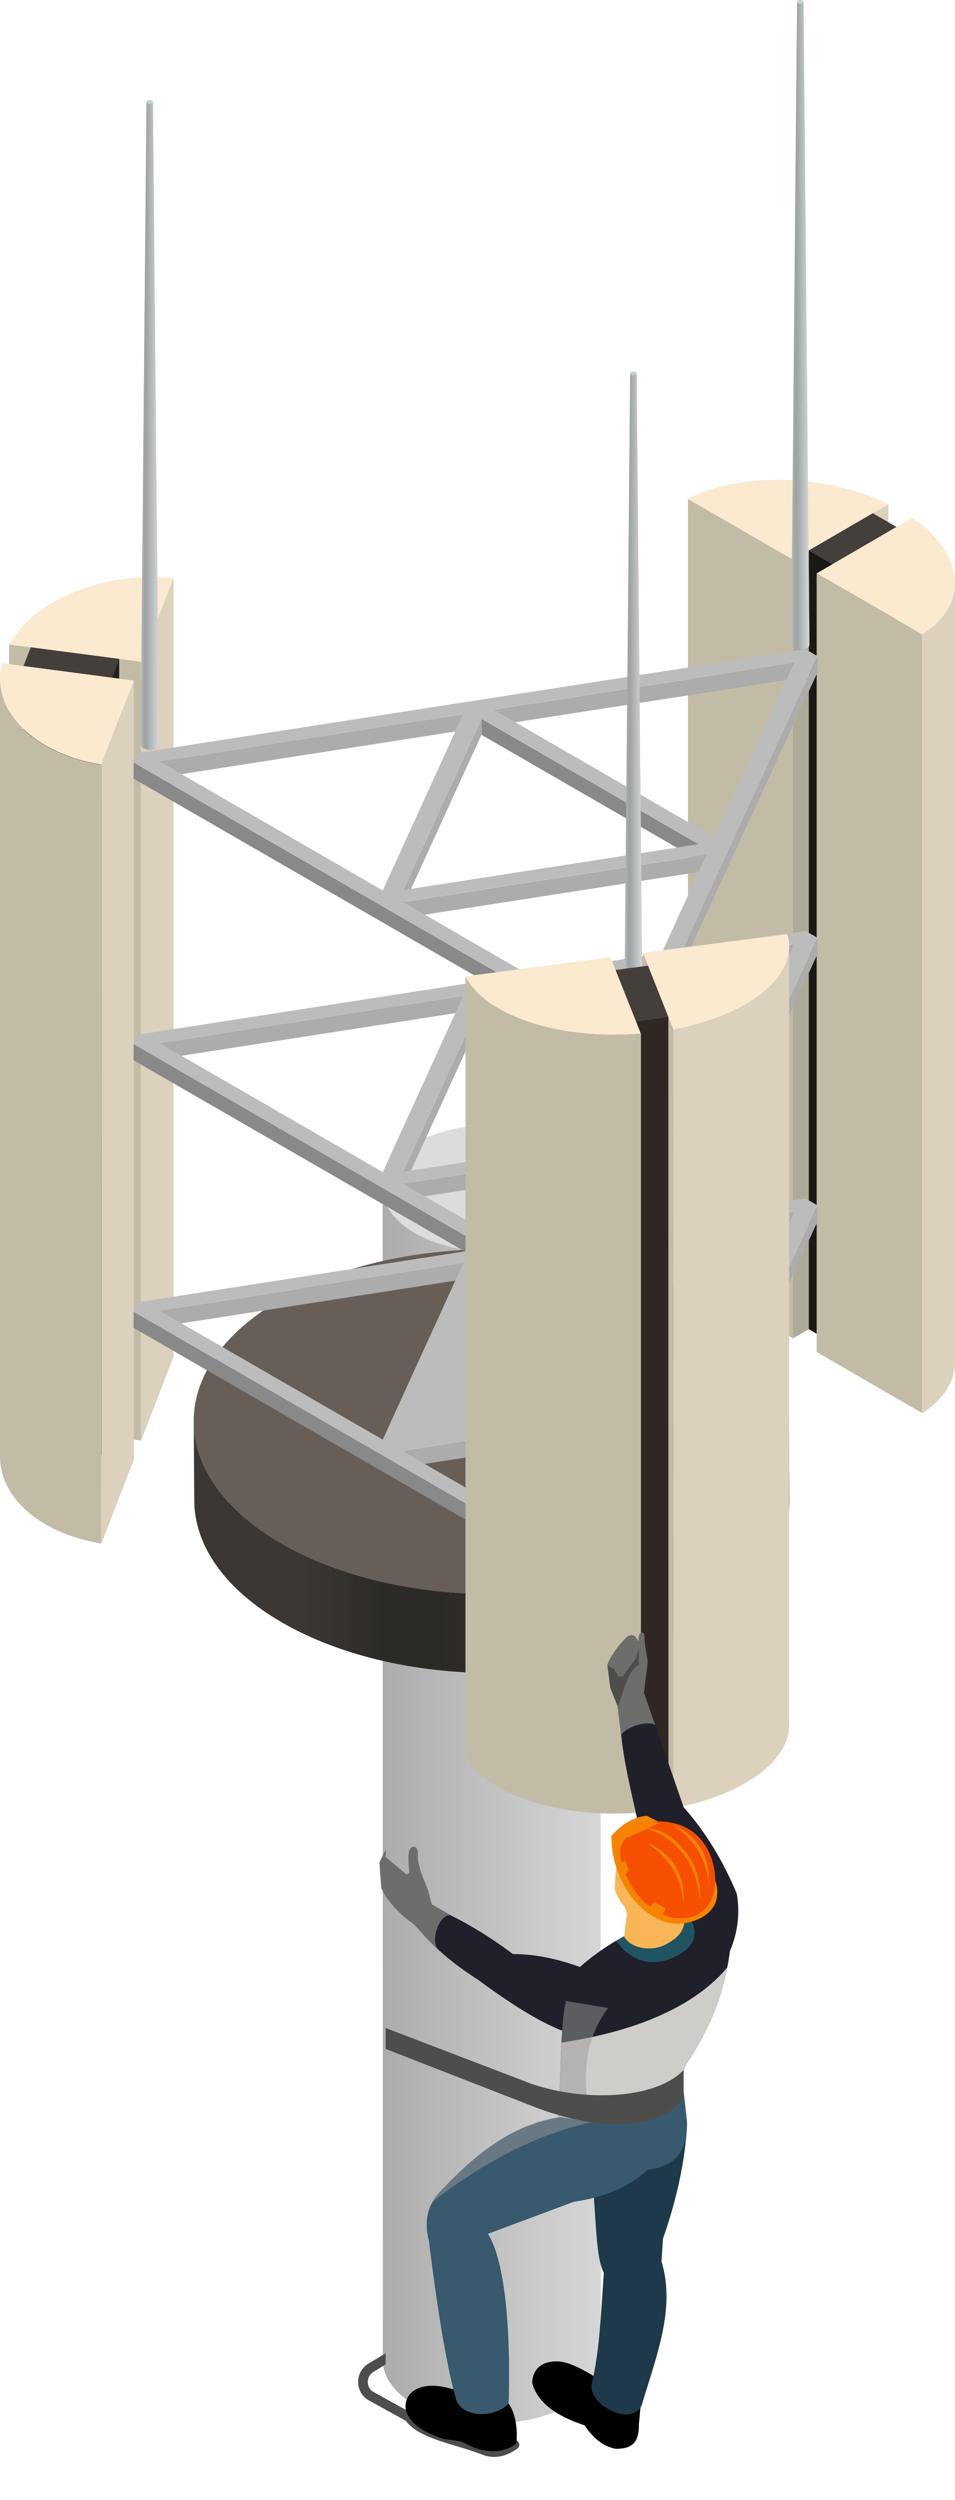 <?xml version="1.0" encoding="UTF-8"?>
<svg xmlns="http://www.w3.org/2000/svg" xmlns:xlink="http://www.w3.org/1999/xlink" viewBox="0 0 94.99 248.54">
  <defs>
    <clipPath id="clippath">
      <path d="M59.74,118.16l.02,116.51c0,1.6-1.06,3.19-3.16,4.41-4.21,2.45-11.08,2.45-15.33,0-2.13-1.23-3.2-2.85-3.19-4.47l-.02-116.51c0,1.62,1.06,3.24,3.19,4.47,4.26,2.46,11.12,2.46,15.33,.01,2.1-1.22,3.15-2.82,3.16-4.42Z" fill="none"/>
    </clipPath>
    <linearGradient id="linear-gradient" x1="38.05" y1="183.32" x2="59.76" y2="183.32" gradientUnits="userSpaceOnUse">
      <stop offset="0" stop-color="#acacac"/>
      <stop offset=".3" stop-color="#b9b9b9"/>
      <stop offset="1" stop-color="#d6d6d6"/>
    </linearGradient>
    <clipPath id="clippath-1">
      <path d="M78.47,141.42l.05,7.86c-.01,4.36-2.88,8.72-8.62,12.05-11.5,6.68-30.24,6.68-41.86-.03-5.82-3.36-8.73-7.78-8.72-12.19l-.05-7.86c-.01,4.41,2.9,8.83,8.72,12.19,11.62,6.71,30.36,6.71,41.86,.03,5.74-3.33,8.61-7.69,8.62-12.05Z" fill="none"/>
    </clipPath>
    <linearGradient id="linear-gradient-2" x1="71.9" y1="153.8" x2="30.32" y2="153.8" gradientUnits="userSpaceOnUse">
      <stop offset="0" stop-color="#453f3b"/>
      <stop offset=".68" stop-color="#2c2a27"/>
      <stop offset=".81" stop-color="#2c2a27"/>
      <stop offset="1" stop-color="#3d3733"/>
    </linearGradient>
    <clipPath id="clippath-2">
      <path d="M94.99,57.95v77.42c0,1.9-1.07,3.71-3.25,5.11V63.06c2.18-1.4,3.25-3.21,3.25-5.11Z" fill="none"/>
    </clipPath>
    <clipPath id="clippath-3">
      <path d="M0,144.81V67.4c-.01,2.65,1.68,5.09,4.54,6.74,1.54,.89,3.41,1.55,5.54,1.9v77.42c-2.12-.35-4-1.01-5.53-1.9C1.69,149.9,0,147.46,0,144.81Z" fill="none"/>
    </clipPath>
    <linearGradient id="linear-gradient-3" x1="62.09" y1="69.3" x2="63.91" y2="69.3" gradientUnits="userSpaceOnUse">
      <stop offset="0" stop-color="#bdc3c3"/>
      <stop offset=".09" stop-color="#aeb2b2"/>
      <stop offset=".2" stop-color="#a3a6a6"/>
      <stop offset=".31" stop-color="#a0a3a3"/>
      <stop offset="1" stop-color="#d5d8d8"/>
    </linearGradient>
    <clipPath id="clippath-4">
      <path d="M63.32,37.1l.59,63.89c0,.13-.09,.27-.26,.37-.35,.21-.93,.21-1.29,0-.18-.1-.27-.24-.27-.38l.59-63.88s.03,.1,.09,.13c.13,.07,.33,.07,.45,0,.06-.04,.09-.08,.09-.13Z" fill="url(#linear-gradient-3)"/>
    </clipPath>
    <linearGradient id="linear-gradient-4" y1="69.3" y2="69.3" xlink:href="#linear-gradient-3"/>
    <clipPath id="clippath-5">
      <path d="M78.49,94.11v77.42c0,3.58-4.63,6.94-11.51,8.23V102.34c6.88-1.29,11.5-4.66,11.51-8.23Z" fill="none"/>
    </clipPath>
    <clipPath id="clippath-6">
      <path d="M63.75,102.77v77.42c-5.52,.45-10.78-.56-14.16-2.51-1.54-.89-2.68-1.97-3.29-3.2V97.06c.6,1.23,1.75,2.32,3.29,3.2,3.38,1.95,8.64,2.95,14.16,2.51Z" fill="none"/>
    </clipPath>
    <linearGradient id="linear-gradient-5" x1="13.98" y1="42.33" x2="15.8" y2="42.33" xlink:href="#linear-gradient-3"/>
    <linearGradient id="linear-gradient-6" x1="13.98" y1="42.33" x2="15.8" y2="42.33" xlink:href="#linear-gradient-3"/>
    <clipPath id="clippath-7">
      <path d="M15.21,10.12l.59,63.89c0,.13-.09,.27-.26,.37-.35,.21-.93,.21-1.29,0-.18-.1-.27-.24-.27-.38l.59-63.88s.03,.1,.09,.13c.13,.07,.33,.07,.45,0,.06-.04,.09-.08,.09-.13Z" fill="url(#linear-gradient-6)"/>
    </clipPath>
    <linearGradient id="linear-gradient-7" x1="13.98" y1="42.33" x2="15.8" y2="42.33" xlink:href="#linear-gradient-3"/>
    <linearGradient id="linear-gradient-8" x1="78.69" y1="32.39" x2="80.51" y2="32.39" xlink:href="#linear-gradient-3"/>
    <linearGradient id="linear-gradient-9" x1="78.69" y1="32.39" x2="80.51" y2="32.39" xlink:href="#linear-gradient-3"/>
    <clipPath id="clippath-8">
      <path d="M79.92,.19l.59,63.89c0,.13-.09,.27-.26,.37-.35,.21-.93,.21-1.29,0-.18-.1-.27-.24-.27-.38L79.28,.18s.03,.1,.09,.13c.13,.07,.33,.07,.45,0,.06-.04,.09-.08,.09-.13Z" fill="url(#linear-gradient-9)"/>
    </clipPath>
    <linearGradient id="linear-gradient-10" x1="78.69" y1="32.39" x2="80.51" y2="32.39" xlink:href="#linear-gradient-3"/>
  </defs>
  <g isolation="isolate">
    <g id="_レイヤー_2" data-name="レイヤー 2">
      <g id="_イラスト" data-name="イラスト">
        <g>
          <g id="_13" data-name="13">
            <g>
              <g>
                <g isolation="isolate">
                  <g isolation="isolate">
                    <g clip-path="url(#clippath)">
                      <path d="M59.74,118.16c0,1.6-1.06,3.19-3.16,4.42-4.21,2.45-11.08,2.45-15.33-.01-2.13-1.23-3.2-2.85-3.19-4.47l.02,124.13c0,1.62,1.06,3.24,3.19,4.47,4.26,2.46,11.12,2.46,15.33,0,2.1-1.22,3.15-2.82,3.16-4.41l-.02-124.13Z" fill="url(#linear-gradient)"/>
                    </g>
                  </g>
                  <path d="M56.53,113.69c-4.24-2.45-11.1-2.45-15.33,.01-4.21,2.45-4.19,6.42,.05,8.87,4.26,2.46,11.12,2.46,15.33,.01,4.23-2.46,4.21-6.43-.05-8.89Z" fill="#dcdcdc"/>
                </g>
                <g isolation="isolate">
                  <g isolation="isolate">
                    <g clip-path="url(#clippath-1)">
                      <path d="M78.47,141.42c-.01,4.36-2.88,8.72-8.62,12.05-11.5,6.68-30.24,6.68-41.86-.03-5.82-3.36-8.73-7.78-8.72-12.2l.05,7.86c-.01,4.41,2.9,8.83,8.72,12.19,11.62,6.71,30.36,6.71,41.86,.03,5.74-3.33,8.61-7.69,8.62-12.05l-.05-7.86Z" fill="url(#linear-gradient-2)"/>
                    </g>
                  </g>
                  <path d="M69.71,129.2c-11.57-6.68-30.31-6.68-41.86,.03-11.5,6.68-11.44,17.54,.14,24.22,11.62,6.71,30.36,6.71,41.86,.03,11.55-6.71,11.48-17.57-.14-24.28Z" fill="#675f57"/>
                </g>
              </g>
              <g>
                <g>
                  <g isolation="isolate">
                    <g>
                      <polygon points="84.97 52.09 85.2 129.38 88.37 127.54 88.36 50.12 84.97 52.09" fill="#dbd1bc"/>
                      <polygon points="82.49 53.53 78.88 55.63 78.88 133.05 82.72 130.82 82.49 53.53" fill="#afaa97"/>
                    </g>
                    <polygon points="78.88 55.63 78.88 133.05 68.43 127.02 68.43 49.6 78.88 55.63" fill="#c2bca7"/>
                    <path d="M68.43,49.6c5.22-2.74,13.72-2.49,19.94,.52l-9.49,5.51-10.45-6.03Z" fill="#fbe9d0"/>
                  </g>
                  <g isolation="isolate">
                    <polygon points="89.16 52.38 89.17 129.8 82.8 133.5 82.8 56.08 89.16 52.38" fill="#2c2a27"/>
                    <polygon points="89.16 52.38 82.8 56.08 80.45 54.72 86.81 51.02 89.16 52.38" fill="#453f3b"/>
                    <polygon points="82.8 56.08 82.8 133.5 80.45 132.14 80.45 54.72 82.8 56.08" fill="#1b1916"/>
                    <polygon points="91.73 63.06 91.73 140.48 81.23 134.41 81.23 56.99 91.73 63.06" fill="#c2bca7"/>
                    <g isolation="isolate">
                      <g clip-path="url(#clippath-2)">
                        <g isolation="isolate">
                          <path d="M94.99,57.95v77.42c0,1.9-1.07,3.71-3.25,5.11V63.06c2.18-1.4,3.25-3.21,3.25-5.11h0Z" fill="#dbd1bc"/>
                        </g>
                      </g>
                    </g>
                    <path d="M90.72,51.48c5.25,3.59,5.73,8.54,1.01,11.58l-10.5-6.06,1.57-.91,6.36-3.7,1.56-.91Z" fill="#fbe9d0"/>
                  </g>
                </g>
                <g isolation="isolate">
                  <polygon points="3.06 64.35 3.06 141.76 .91 141.48 .91 64.07 3.06 64.35" fill="#c2bca7"/>
                  <polygon points="11.86 65.51 11.86 142.92 3.06 141.76 3.06 64.35 11.86 65.51" fill="#747c6d"/>
                  <path d="M3.06,64.35l-2.15-.28c2.46-4.46,9.4-7.29,16.35-6.59l-3.22,8.32-2.18-.29-8.8-1.16Z" fill="#fbe9d0"/>
                  <polygon points="14.04 65.79 14.04 143.21 11.86 142.92 11.86 65.51 14.04 65.79" fill="#c2bca7"/>
                  <polygon points="17.26 57.47 17.26 134.89 14.04 143.21 14.04 65.79 17.26 57.47" fill="#dbd1bc"/>
                  <polygon points="11.14 67.38 11.14 144.8 2.34 143.64 2.33 66.22 11.14 67.38" fill="#28211f"/>
                  <polygon points="11.86 65.5 11.14 67.38 2.33 66.22 3.06 64.35 11.86 65.5" fill="#453f3b"/>
                  <polygon points="11.86 65.5 11.87 142.92 11.14 144.8 11.14 67.38 11.86 65.5" fill="#28211f"/>
                  <polygon points="13.32 67.66 13.32 145.08 10.09 153.45 10.08 76.03 13.32 67.66" fill="#dbd1bc"/>
                  <path d="M13.32,67.66l-3.23,8.36c-2.13-.35-4-1.01-5.54-1.9-3.38-1.95-5.13-4.99-4.37-8.19l2.16,.28,8.8,1.16,2.18,.28Z" fill="#fbe9d0"/>
                  <g isolation="isolate">
                    <g clip-path="url(#clippath-3)">
                      <path d="M10.08,76.03v77.42c-2.12-.35-4-1.01-5.53-1.9C1.69,149.9,0,147.46,0,144.81V67.4c-.01,2.65,1.68,5.09,4.54,6.74,1.54,.89,3.41,1.55,5.54,1.9h0Z" fill="#c2bca7"/>
                    </g>
                  </g>
                </g>
                <g isolation="isolate">
                  <polygon points="79 120.49 79 122.09 49.06 126.74 49.06 125.15 79 120.49" fill="#acacac"/>
                  <polygon points="46.07 125.6 46.06 127.19 15.85 131.9 15.86 130.3 46.07 125.6" fill="#acacac"/>
                  <polygon points="69.5 138.53 69.49 140.12 47.89 127.65 47.89 126.06 69.5 138.53" fill="#898989"/>
                  <polygon points="47.89 126.06 47.89 127.65 40.1 144.69 40.1 143.1 47.89 126.06" fill="#acacac"/>
                  <polygon points="70.27 139.58 70.27 141.17 40.06 145.87 40.07 144.28 70.27 139.58" fill="#acacac"/>
                  <polygon points="62.11 158.59 62.1 160.18 13.28 132 13.29 130.4 62.11 158.59" fill="#898989"/>
                  <polygon points="81.33 119.84 81.32 121.43 63.47 160.19 63.48 158.6 81.33 119.84" fill="#acacac"/>
                  <path d="M80.13,119.14l-66.42,10.32-.42,.94,48.82,28.19h1.37s17.85-38.75,17.85-38.75l-1.2-.69Zm-64.27,11.16l30.21-4.7-8,17.52-22.2-12.82Zm46.41,26.8l-22.2-12.82,30.21-4.7-8,17.52Zm8.79-19.25l-22-12.7,29.94-4.65-7.94,17.36Z" fill="#bcbcbc"/>
                  <polygon points="63.48 158.6 63.47 160.19 62.1 160.18 62.11 158.59 63.48 158.6" fill="#898989"/>
                </g>
                <g isolation="isolate">
                  <polygon points="79 93.89 79 95.49 49.06 100.14 49.06 98.55 79 93.89" fill="#acacac"/>
                  <polygon points="46.07 99 46.06 100.6 15.85 105.3 15.86 103.7 46.07 99" fill="#acacac"/>
                  <polygon points="69.5 111.93 69.49 113.52 47.89 101.05 47.89 99.46 69.5 111.93" fill="#898989"/>
                  <polygon points="47.89 99.46 47.89 101.05 40.1 118.09 40.1 116.5 47.89 99.46" fill="#acacac"/>
                  <polygon points="70.27 112.98 70.27 114.57 40.06 119.27 40.07 117.68 70.27 112.98" fill="#acacac"/>
                  <polygon points="62.11 131.99 62.1 133.58 13.28 105.4 13.29 103.8 62.11 131.99" fill="#898989"/>
                  <polygon points="81.33 93.24 81.32 94.83 63.47 133.59 63.48 132 81.33 93.24" fill="#acacac"/>
                  <path d="M80.13,92.54L13.71,102.86l-.42,.94,48.82,28.19h1.37s17.85-38.75,17.85-38.75l-1.2-.69ZM15.86,103.7l30.21-4.7-8,17.52-22.2-12.82Zm32.03-4.25l21.6,12.47-29.39,4.57,7.79-17.04Zm14.38,31.04l-22.2-12.82,30.21-4.7-8,17.52Zm8.79-19.25l-22-12.7,29.94-4.65-7.94,17.36Z" fill="#bcbcbc"/>
                  <polygon points="63.48 132 63.47 133.59 62.1 133.58 62.11 131.99 63.48 132" fill="#898989"/>
                </g>
                <g isolation="isolate">
                  <polygon points="79 65.89 79 67.49 49.06 72.14 49.06 70.55 79 65.89" fill="#acacac"/>
                  <polygon points="46.07 71 46.06 72.6 15.85 77.3 15.86 75.7 46.07 71" fill="#acacac"/>
                  <polygon points="69.5 83.93 69.49 85.52 47.89 73.05 47.89 71.46 69.5 83.93" fill="#898989"/>
                  <polygon points="47.89 71.46 47.89 73.05 40.1 90.09 40.1 88.5 47.89 71.46" fill="#acacac"/>
                  <polygon points="70.27 84.98 70.27 86.57 40.06 91.27 40.07 89.68 70.27 84.98" fill="#acacac"/>
                  <polygon points="62.11 103.99 62.1 105.58 13.28 77.4 13.29 75.81 62.11 103.99" fill="#898989"/>
                  <polygon points="81.33 65.24 81.32 66.83 63.47 105.59 63.48 104 81.33 65.24" fill="#acacac"/>
                  <path d="M80.13,64.54L13.71,74.86l-.42,.94,48.82,28.19h1.37s17.85-38.75,17.85-38.75l-1.2-.69ZM15.86,75.7l30.21-4.7-8,17.52-22.2-12.82Zm32.03-4.25l21.6,12.47-29.39,4.57,7.79-17.04Zm14.38,31.04l-22.2-12.82,30.21-4.7-8,17.52Zm8.79-19.25l-22-12.7,29.94-4.65-7.94,17.36Z" fill="#bcbcbc"/>
                  <polygon points="63.48 104 63.47 105.59 62.1 105.58 62.11 103.99 63.48 104" fill="#898989"/>
                </g>
                <g isolation="isolate">
                  <g isolation="isolate">
                    <path d="M63.32,37.1l.59,63.89c0,.13-.09,.27-.26,.37-.35,.21-.93,.21-1.29,0-.18-.1-.27-.24-.27-.38l.59-63.88s.03,.1,.09,.13c.13,.07,.33,.07,.45,0,.06-.04,.09-.08,.09-.13Z" fill="url(#linear-gradient-3)"/>
                    <g clip-path="url(#clippath-4)">
                      <path d="M63.23,37.23c-.12,.07-.33,.07-.45,0-.06-.04-.09-.09-.09-.13l-.59,63.88c0,.14,.09,.27,.27,.38,.36,.21,.93,.21,1.29,0,.18-.1,.26-.24,.26-.37l-.59-63.89s-.03,.1-.09,.13Z" fill="url(#linear-gradient-4)"/>
                    </g>
                  </g>
                  <path d="M63.23,36.97c-.12-.07-.33-.07-.45,0-.12,.07-.13,.19,0,.26,.13,.07,.33,.07,.45,0,.12-.07,.12-.19,0-.26Z" fill="#bed5d6"/>
                </g>
                <g isolation="isolate">
                  <polygon points="64.75 96.74 64.75 174.15 63.96 172.15 63.96 94.74 64.75 96.74" fill="#c2bca7"/>
                  <polygon points="66.48 101.1 66.49 178.52 64.75 174.15 64.75 96.74 66.48 101.1" fill="#5c6355"/>
                  <polygon points="66.49 101.1 66.49 178.52 63.25 178.94 63.25 101.52 66.49 101.1" fill="#2e2724"/>
                  <polygon points="64.46 96 64.75 96.74 66.49 101.1 63.25 101.52 61.23 96.43 64.46 96" fill="#453f3b"/>
                  <polygon points="63.25 101.52 63.25 178.94 61.23 173.85 61.23 96.43 63.25 101.52" fill="#191615"/>
                  <g isolation="isolate">
                    <g clip-path="url(#clippath-5)">
                      <path d="M78.49,94.11v77.42c0,3.58-4.63,6.94-11.51,8.23V102.34c6.88-1.29,11.5-4.66,11.51-8.23h0Z" fill="#dbd1bc"/>
                    </g>
                  </g>
                  <path d="M78.31,92.85c1.23,4.02-3.64,8.05-11.33,9.49l-.5-1.25-1.73-4.36-.79-2,14.35-1.88Z" fill="#fbe9d0"/>
                  <polygon points="66.98 102.34 66.98 179.76 66.49 178.52 66.48 101.1 66.98 102.34" fill="#c2bca7"/>
                  <path d="M46.29,97.06l14.43-1.9,3.03,7.61c-5.52,.45-10.78-.56-14.16-2.51-1.54-.89-2.69-1.97-3.29-3.2Z" fill="#fbe9d0"/>
                  <g isolation="isolate">
                    <g clip-path="url(#clippath-6)">
                      <path d="M63.75,102.77v77.42c-5.52,.45-10.78-.56-14.16-2.51-1.54-.89-2.68-1.97-3.29-3.2V97.06c.6,1.23,1.75,2.32,3.29,3.2,3.38,1.95,8.64,2.95,14.16,2.51h0Z" fill="#c2bca7"/>
                    </g>
                  </g>
                </g>
              </g>
            </g>
            <g isolation="isolate">
              <g isolation="isolate">
                <path d="M15.21,10.12l.59,63.89c0,.13-.09,.27-.26,.37-.35,.21-.93,.21-1.29,0-.18-.1-.27-.24-.27-.38l.59-63.88s.03,.1,.09,.13c.13,.07,.33,.07,.45,0,.06-.04,.09-.08,.09-.13Z" fill="url(#linear-gradient-5)"/>
                <g clip-path="url(#clippath-7)">
                  <path d="M15.12,10.25c-.12,.07-.33,.07-.45,0-.06-.04-.09-.09-.09-.13l-.59,63.88c0,.14,.09,.27,.27,.38,.36,.21,.93,.21,1.29,0,.18-.1,.26-.24,.26-.37l-.59-63.89s-.03,.1-.09,.13Z" fill="url(#linear-gradient-7)"/>
                </g>
              </g>
              <path d="M15.12,9.99c-.12-.07-.33-.07-.45,0-.12,.07-.13,.19,0,.26,.13,.07,.33,.07,.45,0,.12-.07,.12-.19,0-.26Z" fill="#bed5d6"/>
            </g>
            <g isolation="isolate">
              <g isolation="isolate">
                <path d="M79.92,.19l.59,63.89c0,.13-.09,.27-.26,.37-.35,.21-.93,.21-1.29,0-.18-.1-.27-.24-.27-.38L79.28,.18s.03,.1,.09,.13c.13,.07,.33,.07,.45,0,.06-.04,.09-.08,.09-.13Z" fill="url(#linear-gradient-8)"/>
                <g clip-path="url(#clippath-8)">
                  <path d="M79.83,.32c-.12,.07-.33,.07-.45,0-.06-.04-.09-.09-.09-.13l-.59,63.88c0,.14,.09,.27,.27,.38,.36,.21,.93,.21,1.29,0,.18-.1,.26-.24,.26-.37L79.92,.19s-.03,.1-.09,.13Z" fill="url(#linear-gradient-10)"/>
                </g>
              </g>
              <path d="M79.82,.05c-.13-.07-.33-.07-.45,0-.12,.07-.13,.19,0,.26,.13,.07,.33,.07,.45,0,.12-.07,.12-.19,0-.26Z" fill="#bed5d6"/>
            </g>
          </g>
          <g>
            <path d="M61.44,169.64l-.73-1.83-.3-2.26c.32-.95,1.21-2.11,1.93-2.8,.22-.21,.55-.25,.81-.09l.06,.04,.63,2.1c-.19,1.99-1.07,4-2.4,4.85Z" fill="#4d4d4c"/>
            <path d="M51.57,242.77c-.15-.22-.45-.27-.67-.12-.84,.58-1.59,.77-2.37,.57-.96-.38-1.94-.68-2.9-.97-1.94-.58-3.77-1.13-4.56-2.23l-.06-.09-3.83-2.12c-.37-.2-.59-.57-.6-.99,0-.42,.2-.8,.56-1.02l1.22-.75v-1.1c-.09,.07-.17,.1-.25,.14l-1.47,.89c-.65,.4-1.04,1.09-1.02,1.86,.02,.77,.42,1.44,1.1,1.81l3.64,2.01c1,1.3,2.94,1.88,4.99,2.5,.94,.28,1.92,.58,2.85,.95l.06,.02c.29,.08,.59,.12,.88,.12,.77,0,1.53-.27,2.31-.82,.22-.15,.27-.45,.12-.67Z" fill="#4d4d4c"/>
            <path d="M59.34,236.39c-1.32-.82-2.77-1.63-3.95-1.64-1.97,0-2.45,1.25-2.45,2.16,.6,2.18,2.77,3.39,5.2,4.2,.86,1.23,1.68,1.99,3,2.32,2.02,.1,2.42-.95,2.41-2.44l.23-2.48-.8-2.12-3.16-1-.48,1Z"/>
            <path d="M45.71,237.75s-1.66-.68-3.08-.56c-1.69,.14-2.42,1.17-2.28,2.32,.4,1.56,1.97,2.34,3.8,2.96,2.07,.29,1.4,.11,2.8,.76,1.77,.78,3.48,.47,4.39-.3,.19-1.19-.02-2.99-.75-3.97l-.92-2.24-4-.32,.04,1.36Z"/>
            <path d="M72.59,194c.84-1.98,1.01-3.88,.7-5.73-1.36-3.26-3.1-6.14-5.29-8.61l-3.95-11.39c-.64,.49-1.76,1.41-2.42,1.21-.02,4.11,.96,7.69,1.88,11.96l9.07,12.55Z" fill="#1f202a"/>
            <path d="M58.84,216.3c.51,3.8,.33,7.93,1.22,9.65-.3,4.24-.43,7.91-1.22,11.08-.3,2.02,3.94,4.32,4.98,2.1,1.52-5.06,3.38-9.68,1.98-14.31l.14-2.26c1.25-3.52,2.08-7.23,2.33-10.31l-9.43,4.06Z" fill="#1e394a"/>
            <path d="M72.57,194.25c-.07,.45-.14,.9-.24,1.35-.6,3.08-1.78,6.18-3.91,9.35-.4,.6-.74,1.49-.5,2.24-1.99,3.49-5.41,3.84-9.14,3.59-1.07-.07-2.17-.19-3.27-.3,.22-2.78,.22-5.18,.33-7.42,.08-1.43,.19-2.79,.44-4.14,.16-.92,.39-1.83,.7-2.75,1.39-1.3,2.8-2.35,4.29-3.23,2.11-1.24,4.36-2.13,6.92-2.88,.74-.21,1.51-.41,2.3-.6,1.72,1.05,2.27,2.72,2.08,4.79Z" fill="#1f202a"/>
            <path d="M64.42,215.69c-1.75,1.66-4.19,2.73-7.36,3.2l-8.53,3.18c2.1,3.31,2.22,12.29,2.06,16.89-1.46,1.52-4.92,1.42-5.3-.7-.78-2.82-1.68-7.8-2.62-15.45-.4-1.51-.27-2.8,.34-3.9,.21-.37,.47-.72,.78-1.05,4.06-4.31,7.44-6.59,11.72-7.36l3.05-.81,9.36-2.49,.41,3.66c.1,2.71-.94,4.53-3.92,4.83Z" fill="#38596e"/>
            <path d="M67.49,194.34c-3.39,1.88-5.49-.38-6.22-1.39,2.1-1.24,4.36-2.14,6.92-2.88,.79,.96,1.83,2.87-.7,4.27Z" fill="#248899" mix-blend-mode="multiply" opacity=".5"/>
            <path d="M62.26,182.84c-.75,1.15-1.07,2.88-1.11,4.98,.22,.65,.48,1.16,.81,1.53,.34,.38,.46,.91,.34,1.41l-.22,1.77c.68,1.19,2.68,1.46,3.93,.87,.79-.37,2.33-1.22,2.02-2.89l.31-3.85-6.08-3.81Z" fill="#f8b656"/>
            <g>
              <path d="M66.69,181.68l-2.37-1.17c-1.43,.14-2.55,.92-3.51,2.01,0,5.19,3.94,9.41,7.52,8.63,2.49-.54,3.39-2.1,2.88-4.02l-4.53-5.46Z" fill="#f78400"/>
              <path d="M64.9,181.08c-2.51,.92-3.49,2.18-3.15,3.75,.84,3.51,3.34,5.76,5.82,5.88,2.39,.11,3.91-1.85,3.51-4.65-.39-2.76-2.28-5.22-6.17-4.98Z" fill="#f64f00"/>
              <polygon points="61.68 185.36 62.14 184.94 62.54 185.88 62.11 186.49 61.68 185.36" fill="#f78400"/>
              <polygon points="64.57 189.71 65.09 189.08 66.21 189.71 65.86 190.5 64.57 189.71" fill="#f78400"/>
              <path d="M64.4,183.26c2.2,1.42,3.34,3.39,3.59,5.94,0,0,.2-2.25-.95-3.88-1.21-1.72-2.64-2.05-2.64-2.05Z" fill="#f78400"/>
              <path d="M66.92,181.45c2.2,1.42,3.34,3.39,3.59,5.94,0,0,.2-2.25-.95-3.88-1.21-1.72-2.64-2.05-2.64-2.05Z" fill="#f78400"/>
              <path d="M64.33,181.83s1.96,.28,3.76,2.65c1.33,1.75,1.51,4.36,1.51,4.36,0,0,.36-2.49-1.35-4.65-2.27-2.86-3.93-2.37-3.93-2.37Z" fill="#f78400"/>
              <polygon points="62.21 182.76 63.32 182.29 65.54 181.23 64.9 181.08 63.17 181.45 62.21 182.69 62.21 182.76" fill="#f78400"/>
            </g>
            <path d="M58.82,196.01c-2.38-1.05-5.26-1.77-7.8-1.75-2.71-2.03-5.49-3.68-8.36-4.8-.87,.21-1.26,.9-1.44,1.78,1.6,2.1,3.76,3.93,6.32,5.57,3.5,2.57,6.85,4.73,9.71,5.52,3.89,1.4,5.76-4.57,1.56-6.33Z" fill="#1f202a"/>
            <path d="M38.36,184.61l2.04,1.71c.26-.02,.34-.16,.3-.39-.07-.73-.13-1.43,0-1.92,.16-.61,.8-.58,.87,.16-.09,.61,.12,1.33,.33,2.05l.66,1.65,.39,1.45,1.84,1.05c-1.14,0-1.97,2.53-1.26,3.36-.85-.75-1.62-1.58-2.36-2.43-1.18-.81-2.1-1.76-2.8-2.76l-.45-.82-.18-2.58,.63-1.26v.72Z" fill="#6d6d6c"/>
            <path d="M61.79,172.5c.55-.91,2.65-1.44,3.37-1.03l-1.11-3.19,.33-2.63c.16-.7-.29-1.72-.27-3.02-.06-.57-.57-.36-.59,.18l.04,2.68c-1.27,.63-1.56,3.14-2.14,4.16l.36,2.86Z" fill="#6d6d6c"/>
            <path d="M60.4,165.55l.67,.37,.45,.76,.42-.03,1.31-1.8,.44-1.46-.49-.68-.06-.04c-.26-.16-.59-.12-.81,.09-.72,.71-1.63,1.86-1.94,2.8Z" fill="#6d6d6c"/>
            <path d="M68.42,204.95c-.4,.6-.74,1.49-.5,2.24-1.99,3.49-5.41,3.84-9.14,3.59-1.07-.07-2.17-.19-3.27-.3,.22-2.78,.22-5.18,.33-7.42,9.57-1.43,14.24-4.76,16.49-7.46-.6,3.08-1.78,6.18-3.91,9.35Z" fill="#cecdc9"/>
            <path d="M58.78,210.79c.01,.06,.03,.13,.04,.19-5.64,1.25-10.86,4.08-15.81,7.92,.2-.37,.46-.72,.77-1.05,4.06-4.31,7.44-6.59,11.72-7.36,.36-4.54,.13-8.07,.77-11.57l4.22,.7c-2.14,2.79-2.6,6.22-1.94,10.06,.06,.37,.14,.74,.22,1.11Z" fill="#9b9b9b" mix-blend-mode="multiply" opacity=".5"/>
            <path d="M38.36,201.61l14.58,5.58c5.56,1.85,12.45,1.39,15.06-1.41v2.55c-1.6,3.2-7.75,3.92-15.06,1.04l-14.58-5.68v-2.08Z" fill="#4d4d4c"/>
          </g>
        </g>
      </g>
    </g>
  </g>
</svg>